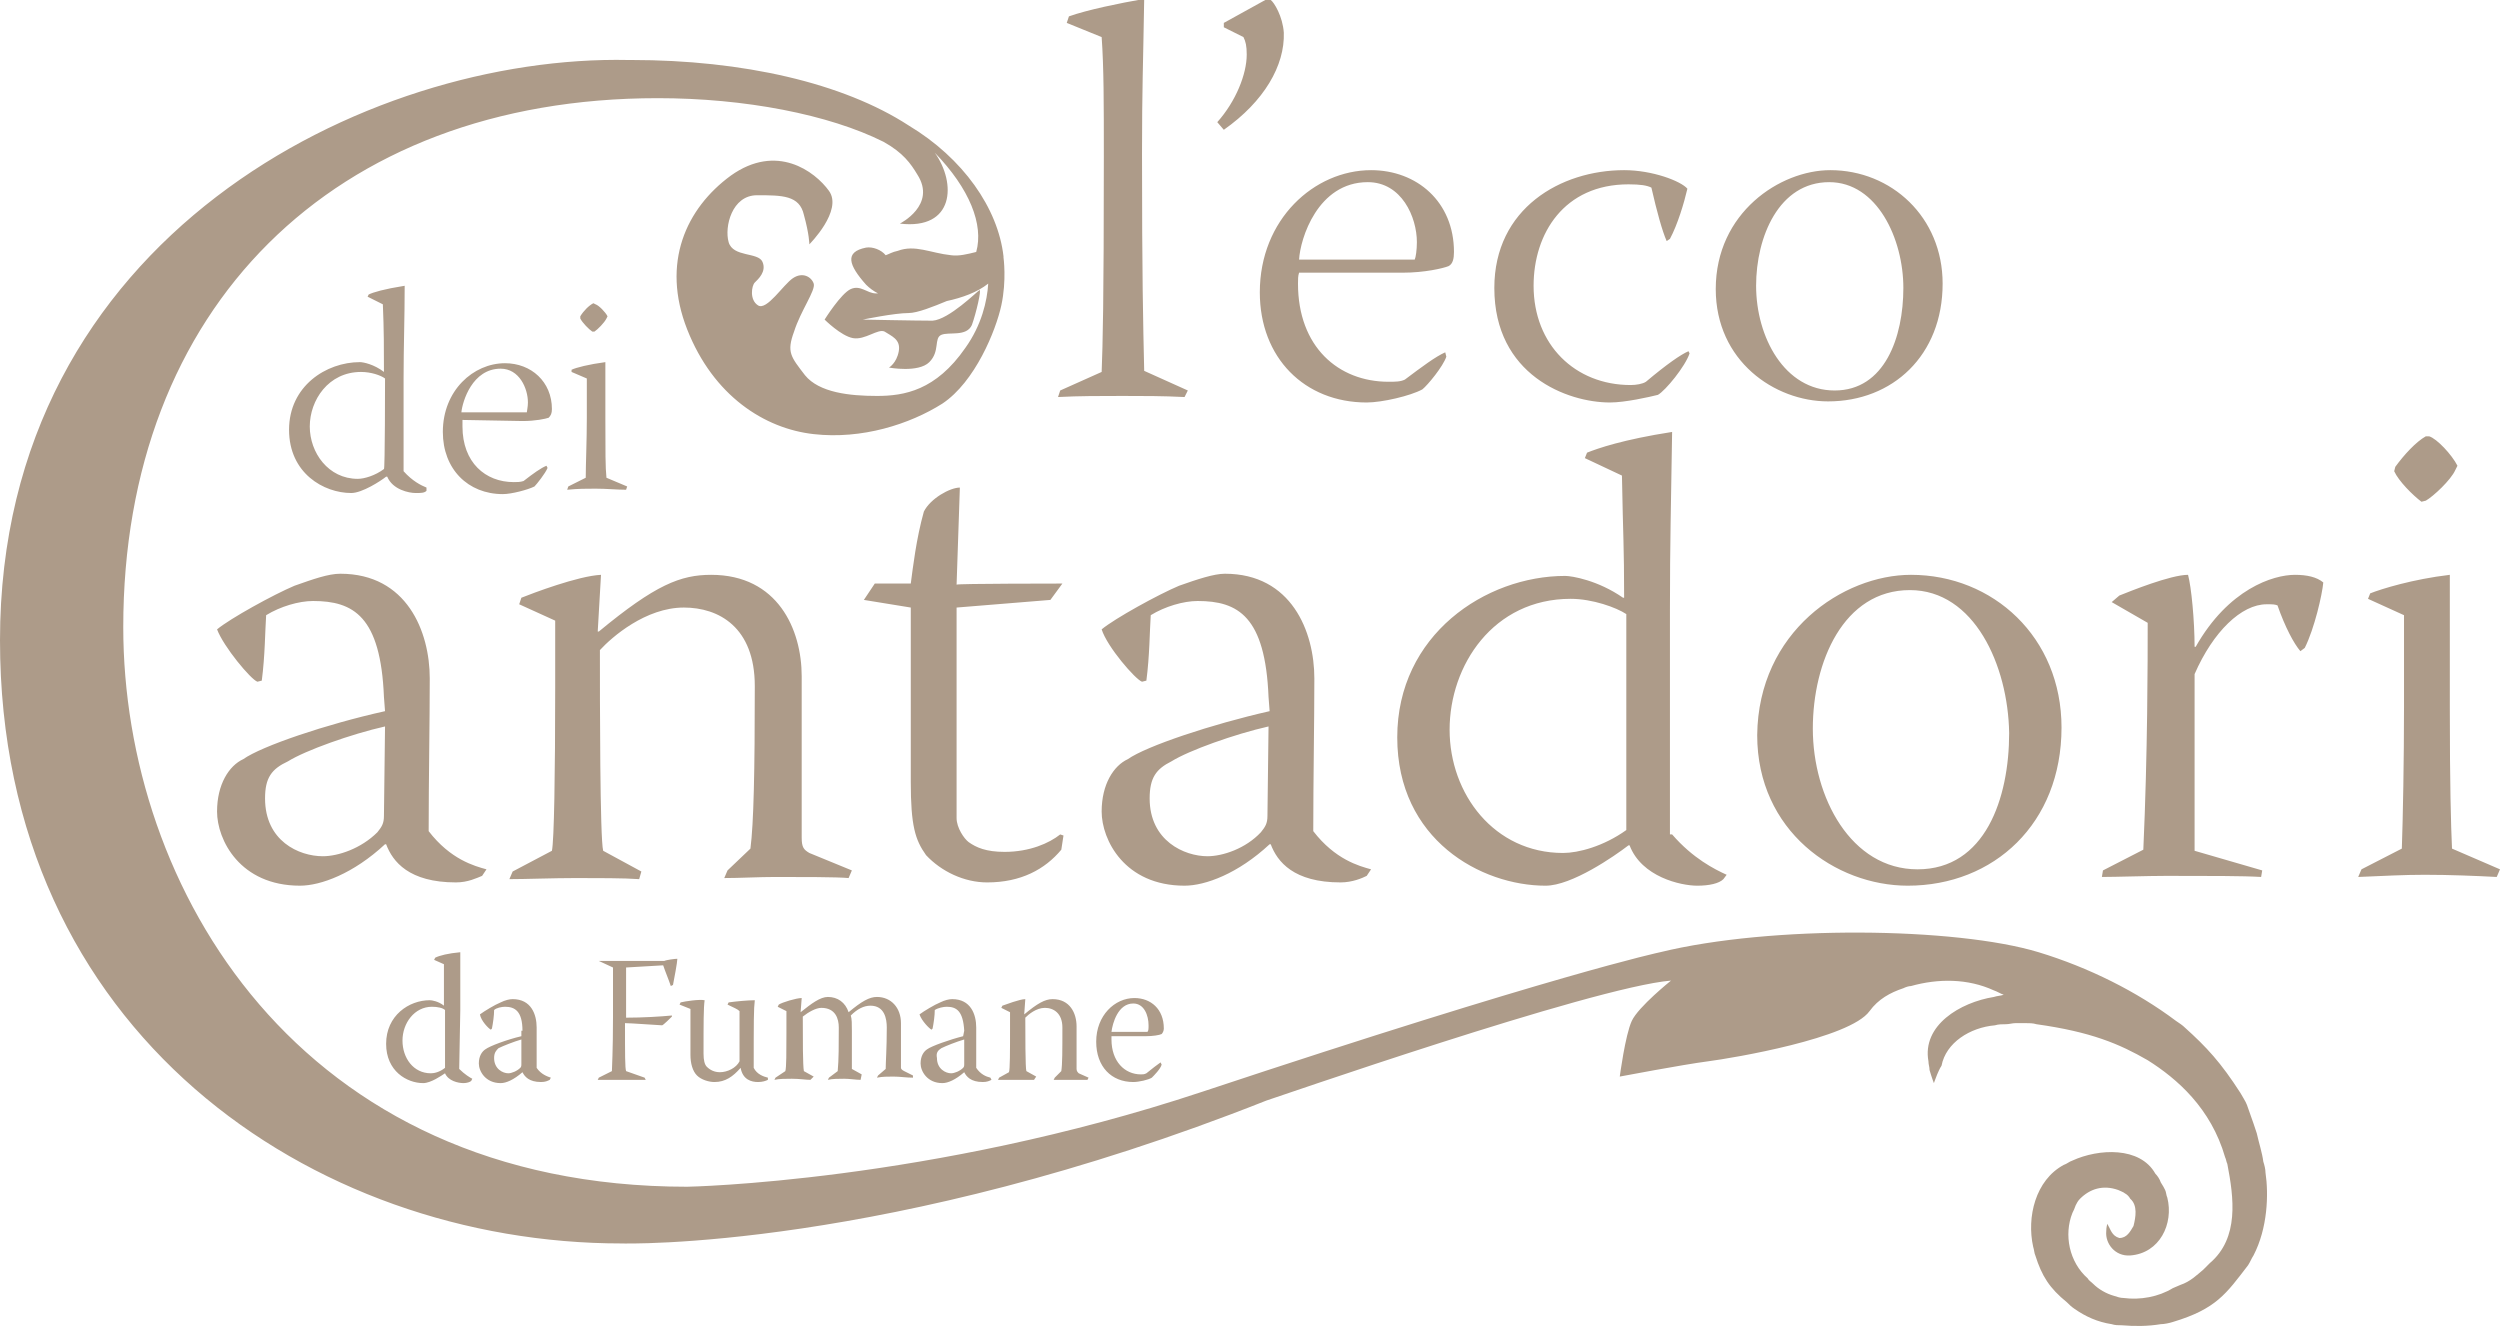 <?xml version="1.0" encoding="utf-8"?>
<!-- Generator: Adobe Illustrator 28.1.0, SVG Export Plug-In . SVG Version: 6.00 Build 0)  -->
<svg version="1.1" id="Livello_1" xmlns="http://www.w3.org/2000/svg" xmlns:xlink="http://www.w3.org/1999/xlink" x="0px" y="0px"
	 viewBox="0 0 229.2 121.9" style="enable-background:new 0 0 229.2 121.9;" xml:space="preserve">
<style type="text/css">
	.st0{fill:#AD9B89;}
</style>
<g>
	<path class="st0" d="M108.9,35.8l-0.3,0.6c-2-0.1-3.8-0.1-5.7-0.1c-2,0-4,0-5.9,0.1l0.2-0.6l3.8-1.7c0.1-2.6,0.2-6.3,0.2-19.7
		c0-4.9,0-8.2-0.2-11l-3.2-1.3L98,1.5c1.7-0.6,4.6-1.2,6.9-1.6c-0.1,6.2-0.2,8.2-0.2,14.2c0,11.2,0.1,15.5,0.2,19.9L108.9,35.8z
		 M111.6,11.2c1.7-1.9,2.7-4.4,2.7-6.2c0-0.8-0.1-1.2-0.3-1.6l-1.8-0.9V2.1L116,0h0.5c0.3,0.2,1.1,1.5,1.2,3c0.1,3-1.8,6.3-5.5,8.9
		L111.6,11.2z M119.1,25c-0.1,0.3-0.1,0.6-0.1,1c0,5.8,3.7,9,8.3,9c0.6,0,1.1,0,1.5-0.2c1.6-1.2,2.8-2.1,3.7-2.5l0.1,0.4
		c-0.3,0.9-1.7,2.6-2.2,3c-1.1,0.6-3.7,1.2-5.1,1.2c-5.7,0-9.8-4.1-9.8-10.1c0-6.7,5-11.2,10.2-11.2c4.2,0,7.6,2.9,7.6,7.5
		c0,0.6-0.1,1.1-0.5,1.3c-0.5,0.2-2.2,0.6-4.2,0.6L119.1,25L119.1,25z M129.7,23.8c0.1-0.2,0.2-0.9,0.2-1.6c0-2.3-1.4-5.5-4.5-5.5
		c-4.6,0-6.2,5.2-6.3,7.1H129.7L129.7,23.8z M137,26.4c0-7.3,6.1-10.8,11.9-10.8c2.6,0,5.2,1,5.8,1.7c-0.3,1.3-0.9,3.3-1.6,4.6
		l-0.3,0.2c-0.4-0.9-0.9-2.7-1.4-4.9c-0.4-0.2-1-0.3-2.1-0.3c-5.9,0-8.7,4.5-8.7,9.3c0,5.4,3.8,9.1,8.9,9.1c0.5,0,1.1-0.1,1.4-0.3
		c1.9-1.6,3.2-2.5,3.9-2.8l0.1,0.2c-0.4,1.2-2.2,3.4-2.9,3.8c-0.8,0.2-3,0.7-4.4,0.7C143.7,36.9,137,34.4,137,26.4L137,26.4z
		 M167.8,15.6c5.6,0,10.3,4.3,10.3,10.4c0,6.6-4.6,10.8-10.5,10.8c-4.9,0-10.3-3.7-10.3-10.3C157.3,19.5,163.2,15.6,167.8,15.6
		L167.8,15.6z M167.7,16.7c-4.6,0-6.7,5-6.7,9.5c0,4.7,2.6,9.6,7.2,9.6c4.6,0,6.3-4.9,6.3-9.4S172.1,16.7,167.7,16.7L167.7,16.7z
		 M35.2,63.9c-0.3-7.4-2.8-8.8-6.5-8.8c-1.3,0-3,0.5-4.3,1.3c-0.1,1.5-0.1,3.7-0.4,6l-0.4,0.1c-0.6-0.2-3.1-3.2-3.7-4.8
		c1.2-1,5.2-3.2,7.1-4c1.7-0.6,3.1-1.1,4.2-1.1c6.1,0,8.2,5.3,8.2,9.6c0,3.9-0.1,9.4-0.1,14c2,2.6,4.2,3.2,5.3,3.5l-0.4,0.6
		c-0.5,0.2-1.3,0.6-2.4,0.6c-4.3,0-5.8-1.9-6.4-3.5h-0.1c-2.9,2.7-5.9,3.8-7.8,3.8c-5.5,0-7.6-4.2-7.6-6.8c0-2.5,1.1-4.2,2.4-4.8
		c1.7-1.2,7.6-3.2,13-4.4L35.2,63.9z M24.3,73.2c0,3.9,3.1,5.3,5.3,5.3c1.4,0,3.5-0.7,5-2.2c0.4-0.5,0.6-0.8,0.6-1.5l0.1-8.2
		c-3.1,0.7-7.3,2.2-8.9,3.2C24.9,70.5,24.3,71.3,24.3,73.2C24.3,73.1,24.3,73.2,24.3,73.2z M50.9,56.9l-3.3-1.5l0.2-0.6
		c1-0.4,5.2-2,7.3-2.1l-0.3,5.2h0.1c5.2-4.3,7.5-5.2,10.3-5.2c6.1,0,8.3,5,8.3,9.3v14.8c0,0.9,0.2,1.1,0.7,1.4l3.9,1.6l-0.3,0.7
		c-1-0.1-4.4-0.1-6.7-0.1c-1.5,0-3.3,0.1-4.7,0.1l0.3-0.7l2.1-2c0.3-2.3,0.4-7.1,0.4-14.9c0-5.4-3.3-7.2-6.5-7.2
		c-3.5,0-6.6,2.7-7.7,3.9c0,4.7,0,17.3,0.3,18.4l3.5,1.9l-0.2,0.7c-1.3-0.1-3.9-0.1-5.8-0.1c-2.1,0-4.6,0.1-6.1,0.1l0.3-0.7l3.6-1.9
		c0.2-0.9,0.3-7,0.3-15L50.9,56.9L50.9,56.9z M97.4,53.5L96.3,55l-8.6,0.7c0,3.2,0,10.7,0,19.3c0,0.9,0.7,1.9,1.1,2.2
		c0.7,0.5,1.6,0.9,3.3,0.9c2.3,0,4.1-0.8,5.1-1.6l0.3,0.1l-0.2,1.3c-1.5,1.8-3.7,3-6.8,3c-2.1,0-4.2-1-5.6-2.5
		c-1-1.4-1.4-2.7-1.4-6.7v-16L79.2,55l1-1.5h3.3c0.2-1.5,0.5-4.1,1.2-6.6c0.6-1.2,2.4-2.2,3.3-2.2l-0.3,8.9
		C87.7,53.5,97.4,53.5,97.4,53.5z M116.3,63.9c-0.3-7.4-2.8-8.8-6.5-8.8c-1.3,0-3,0.5-4.3,1.3c-0.1,1.5-0.1,3.7-0.4,6l-0.4,0.1
		c-0.6-0.2-3.2-3.2-3.7-4.8c1.2-1,5.2-3.2,7.1-4c1.7-0.6,3.2-1.1,4.2-1.1c6.1,0,8.2,5.3,8.2,9.6c0,3.9-0.1,9.4-0.1,14
		c2,2.6,4.2,3.2,5.3,3.5l-0.4,0.6c-0.4,0.2-1.3,0.6-2.4,0.6c-4.3,0-5.8-1.9-6.4-3.5h-0.1c-2.9,2.7-5.9,3.8-7.8,3.8
		c-5.5,0-7.6-4.2-7.6-6.8c0-2.5,1.1-4.2,2.4-4.8c1.7-1.2,7.7-3.2,13-4.4L116.3,63.9z M105.4,73.2c0,3.9,3.2,5.3,5.3,5.3
		c1.4,0,3.5-0.7,4.9-2.2c0.4-0.5,0.6-0.8,0.6-1.5l0.1-8.2c-3.1,0.7-7.3,2.2-8.9,3.2C106,70.5,105.4,71.3,105.4,73.2
		C105.4,73.1,105.4,73.2,105.4,73.2z M153.3,76.5c1.9,2.2,3.9,3.2,5,3.7l-0.3,0.4c-0.4,0.4-1.3,0.6-2.4,0.6c-1.5,0-5.1-0.8-6.2-3.7
		h-0.1c-1.3,1-5.2,3.7-7.6,3.7c-5.9,0-13.6-4.2-13.6-13.6s8.1-14.8,15.4-14.8c0.6,0,3,0.4,5.3,2h0.1c0-4.8-0.1-5.6-0.2-11.2
		l-3.4-1.6l0.2-0.5c1-0.4,3.3-1.2,7.8-1.9c-0.1,7.1-0.2,9.8-0.2,16.4v20.5H153.3z M149.1,56.3c-0.9-0.6-3.1-1.4-5.1-1.4
		c-7.1,0-11.1,6.1-11.1,12c0,5.9,4.1,11.3,10.4,11.3c1.4,0,3.7-0.6,5.8-2.1L149.1,56.3L149.1,56.3z M175.2,52.7
		c7.5,0,13.8,5.7,13.8,14c0,8.8-6.2,14.5-14.1,14.5c-6.6,0-13.8-5-13.8-13.8C161.2,57.9,169,52.7,175.2,52.7L175.2,52.7z
		 M175.1,54.1c-6.1,0-8.9,6.6-8.9,12.7c0,6.3,3.5,12.9,9.6,12.9c6.2,0,8.4-6.5,8.4-12.5C184.1,61,181,54.1,175.1,54.1L175.1,54.1z
		 M194.3,54.6c1-0.4,4.7-1.9,6.3-1.9c0.3,1.1,0.6,4.2,0.6,6.6h0.1c3-5.3,7.1-6.6,9.1-6.6c1.1,0,2,0.2,2.6,0.7
		c-0.1,1.1-0.8,4.2-1.7,6l-0.4,0.3c-0.6-0.7-1.4-2.2-2.1-4.2c-0.3-0.1-0.4-0.1-1-0.1c-2.3,0-4.9,2.5-6.6,6.4V78l6.2,1.8l-0.1,0.6
		c-1.6-0.1-4.8-0.1-8.7-0.1c-1.7,0-4.6,0.1-5.9,0.1l0.1-0.6l3.7-1.9c0.4-8.9,0.4-17.4,0.4-20.8l-3.3-1.9L194.3,54.6z M217.3,54.4
		c1-0.4,3.9-1.3,7.3-1.7V65c0,6.9,0.1,10.6,0.2,12.8l4.4,1.9l-0.3,0.7c-1.9-0.1-4.3-0.2-6.6-0.2c-1.9,0-3.7,0.1-6.1,0.2l0.3-0.7
		l3.7-1.9c0.1-2.8,0.2-8.1,0.2-13v-8.4l-3.3-1.5L217.3,54.4z M222.7,40c0.7,0.2,2.1,1.7,2.6,2.7l-0.2,0.4c-0.4,0.9-2,2.4-2.7,2.8
		L222,46c-0.8-0.6-2.1-1.9-2.5-2.8l0.1-0.4c0.8-1.1,1.9-2.3,2.8-2.8H222.7z M37,43.2c0.8,0.9,1.6,1.3,2.1,1.5V45
		c-0.2,0.2-0.5,0.2-1,0.2c-0.6,0-2.1-0.3-2.6-1.5h-0.1c-0.5,0.4-2.2,1.5-3.2,1.5c-2.5,0-5.7-1.8-5.7-5.8s3.4-6.2,6.5-6.2
		c0.3,0,1.3,0.2,2.2,0.9l0,0c0-2,0-3.9-0.1-6.2l-1.4-0.7l0.1-0.2c0.4-0.2,1.4-0.5,3.3-0.8c0,3-0.1,5.6-0.1,8.4V43.2z M35.3,34.7
		c-0.4-0.3-1.3-0.6-2.2-0.6c-3,0-4.7,2.6-4.7,5s1.7,4.8,4.4,4.8c0.6,0,1.6-0.3,2.4-0.9C35.3,43.1,35.3,34.7,35.3,34.7z M42.4,38.5
		c0,0.2,0,0.4,0,0.6c0,3.3,2.1,5.1,4.7,5.1c0.3,0,0.6,0,0.9-0.1c0.9-0.7,1.6-1.2,2.1-1.4l0.1,0.2c-0.2,0.5-1,1.5-1.2,1.7
		c-0.6,0.3-2.1,0.7-2.9,0.7c-3.2,0-5.5-2.3-5.5-5.7c0-3.8,2.8-6.3,5.7-6.3c2.4,0,4.3,1.7,4.3,4.2c0,0.4-0.1,0.6-0.3,0.8
		c-0.3,0.1-1.2,0.3-2.4,0.3L42.4,38.5L42.4,38.5z M48.3,37.8c0-0.1,0.1-0.5,0.1-0.9c0-1.3-0.8-3.1-2.5-3.1c-2.6,0-3.5,3-3.6,4H48.3z
		 M52.4,33.9c0.4-0.2,1.6-0.5,3.1-0.7v5.2c0,2.9,0,4.5,0.1,5.4l1.9,0.8l-0.1,0.3c-0.8,0-1.8-0.1-2.8-0.1c-0.8,0-1.6,0-2.6,0.1
		l0.1-0.3l1.6-0.8c0-1.2,0.1-3.4,0.1-5.5v-3.6l-1.4-0.6L52.4,33.9z M54.6,27.9c0.3,0.1,0.9,0.7,1.1,1.1l-0.1,0.2
		c-0.2,0.4-0.8,1-1.1,1.2h-0.2c-0.3-0.2-0.9-0.8-1.1-1.2V29c0.3-0.5,0.8-1,1.2-1.2L54.6,27.9z M153.2,89.9c0,0-3,2.4-3.6,3.7
		s-1.1,5.1-1.1,5.1s5.8-1.1,8.1-1.4s13-2.1,14.8-4.6c0.8-1.1,1.9-1.7,3.1-2.1c0.2-0.1,0.5-0.2,0.7-0.2c2.5-0.7,5.2-0.7,7.6,0.4
		c0.3,0.1,0.6,0.3,0.9,0.4c-0.3,0.1-0.6,0.1-0.9,0.2c-3.1,0.5-6.6,2.6-6,5.9c0,0.3,0.1,0.5,0.1,0.8c0.2,0.7,0.4,1.2,0.4,1.2
		s0.1-0.3,0.3-0.8c0.1-0.2,0.2-0.5,0.4-0.8c0.4-2.1,2.6-3.5,4.9-3.7c0.3-0.1,0.7-0.1,1-0.1s0.6-0.1,0.9-0.1c0.3,0,0.6,0,0.9,0
		c0.3,0,0.7,0,1,0.1c5,0.7,7.6,1.8,10.2,3.3c2.7,1.7,5.8,4.4,7.1,8.9c0.1,0.2,0.1,0.4,0.2,0.6c0.6,3.1,1.1,6.8-1.6,9.1
		c-0.2,0.2-0.4,0.4-0.6,0.6c-0.6,0.5-1.2,1.1-2.1,1.4c-0.2,0.1-0.5,0.2-0.7,0.3c-1.3,0.8-3,1.1-4.5,0.9c-0.3,0-0.6-0.1-0.9-0.2
		c-0.7-0.2-1.4-0.6-1.9-1.1c-0.2-0.2-0.4-0.3-0.5-0.5c-1.7-1.5-2.2-4-1.4-6c0.1-0.2,0.2-0.4,0.3-0.7c0.1-0.2,0.2-0.4,0.4-0.6
		c0.9-0.9,2.1-1.3,3.5-0.8c0.2,0.1,0.5,0.2,0.6,0.3c0.2,0.1,0.4,0.3,0.5,0.5c0.7,0.6,0.5,1.7,0.3,2.5c-0.3,0.5-0.6,1.1-1.3,1.1
		c-0.7-0.2-0.8-0.8-1.1-1.3c0,0-0.1,0.3-0.1,0.7c-0.1,1.1,0.8,2.3,2.2,2.2c2.7-0.2,4-2.9,3.4-5.3c-0.1-0.2-0.1-0.5-0.2-0.7
		s-0.2-0.4-0.4-0.7c-0.1-0.3-0.3-0.6-0.5-0.8c-1.4-2.5-5.2-2.3-7.6-1.2c-0.3,0.1-0.5,0.3-0.8,0.4c-2.6,1.4-3.4,4.8-2.8,7.5
		c0.1,0.3,0.1,0.6,0.2,0.8c0.6,1.9,1.3,3,2.9,4.3c0.2,0.2,0.4,0.4,0.7,0.6c1,0.7,2.1,1.2,3.4,1.4c0.3,0.1,0.6,0.1,0.9,0.1
		c1.2,0.1,2.4,0.1,3.6-0.1c0.3,0,0.8-0.1,1.1-0.2c4-1.2,4.9-2.6,6.9-5.2c0.2-0.3,0.3-0.6,0.5-0.9c1.3-2.5,1.4-5.6,1.1-7.6
		c0-0.3-0.1-0.7-0.2-1c-0.1-0.8-0.4-1.7-0.6-2.6c-0.1-0.3-0.2-0.6-0.3-0.9c-0.2-0.6-0.4-1.1-0.6-1.7c-0.1-0.3-0.5-0.9-0.6-1.1
		c-1.8-2.8-3.1-4.2-5.1-6c-0.2-0.2-0.5-0.4-0.8-0.6c-3.6-2.7-8-4.9-12.6-6.3c-7.6-2.3-24.5-2.5-34.7,0c0,0-9.5,2-42,12.8
		c-25,8.3-47.2,8.7-47.2,8.7c-35.7,0-51.7-27.5-51.7-51.3C11.3,28.3,30.5,9,60.3,9c8,0,15.7,1.5,20.7,4c1.8,1,2.5,2,3.1,3
		c1.8,2.8-1.6,4.5-1.6,4.5c5,0.6,5.2-3.7,3.2-6.5c3.2,3.3,4.5,6.6,3.8,9.1c-0.8,0.2-1.6,0.4-2.3,0.3c-1.9-0.2-3.3-1-4.9-0.4
		c-0.5,0.1-0.8,0.3-1.1,0.4c-0.4-0.5-1.2-0.8-1.8-0.7c-2,0.4-1.6,1.6,0,3.4c0.3,0.3,0.7,0.6,1.1,0.8c-0.1,0-0.2,0-0.2,0
		c-0.8,0-1.4-0.8-2.3-0.4s-2.4,2.8-2.4,2.8s1.5,1.5,2.6,1.7s2.3-0.9,2.9-0.6c0.6,0.4,1.5,0.7,1.3,1.8c-0.2,1.1-0.9,1.5-0.9,1.5
		s2.7,0.5,3.7-0.5s0.4-2.2,1.1-2.5s2.3,0.2,2.8-0.9c0.4-1.1,0.9-3.3,0.7-3.2s-2.8,2.7-4.3,2.8c-1.5,0-6.4-0.1-6.4-0.1
		s2.9-0.6,4.2-0.6c0.8,0,2.3-0.6,3.5-1.1c1.4-0.3,2.8-0.8,3.8-1.6c-0.1,1.6-0.6,3.8-2.1,5.9c-2.7,3.9-5.6,4.4-8.1,4.4
		s-5.3-0.3-6.6-1.9c-1.3-1.7-1.7-2.1-1-4c0.6-1.9,2-3.8,1.8-4.4s-1-1.1-1.9-0.5s-2.4,3-3.2,2.5s-0.6-1.8-0.3-2.1
		c0.3-0.3,1.1-1,0.7-1.9s-2.7-0.4-3.1-1.8s0.3-4.3,2.6-4.3s3.9,0,4.3,1.8c0.5,1.8,0.5,2.7,0.5,2.7s3.1-3.1,1.8-4.9
		c-1.3-1.8-4.8-4.4-9-1.4c-4.1,3-6.4,8-4,14.1s7.1,9.1,11.6,9.6c4.4,0.5,8.8-0.9,11.8-2.8c3-2,4.9-6.7,5.4-9s0.2-4.4,0.2-4.4v-0.1
		c-0.5-4.4-3.7-9-8.7-12l0,0c-6-3.9-15.2-6-25.4-6h-0.3C33.7,5,0,21.7,0,58.7C0,94.6,28.6,114,57,114c0,0,24.3,0.7,59.1-13.1
		C116.2,100.9,146,90.5,153.2,89.9z M42.1,98c0.5,0.5,1,0.8,1.2,0.9l-0.1,0.2c-0.1,0.1-0.4,0.2-0.7,0.2c-0.5,0-1.4-0.2-1.7-0.9l0,0
		c-0.3,0.2-1.3,0.9-2,0.9c-1.5,0-3.4-1.1-3.4-3.6c0-2.6,2.1-4,4-4c0.2,0,0.8,0.1,1.3,0.5l0,0c0-1.2,0-2.4,0-3.8L39.8,88l0.1-0.2
		c0.4-0.2,1.2-0.4,2.3-0.5c0,1.8,0,3.5,0,5.3L42.1,98L42.1,98z M40.8,92.6c-0.2-0.2-0.7-0.3-1.2-0.3c-1.6,0-2.7,1.5-2.7,3.1
		s1,3,2.6,3c0.3,0,0.8-0.1,1.3-0.5C40.8,97.9,40.8,92.6,40.8,92.6z M54.9,88.1c0.6,0,1.2,0,1.8,0h4.2c0.2-0.1,1-0.2,1.2-0.2l0,0
		c0,0.3-0.3,1.9-0.4,2.4l-0.2,0.1c-0.2-0.6-0.5-1.3-0.7-1.9l-3.4,0.2v4.6c1.5,0,3.2-0.1,4.2-0.2v0.1c-0.1,0.1-0.8,0.8-0.9,0.8
		c-0.2,0-2.9-0.2-3.4-0.2c0,2.9,0,4.1,0.1,4.4l1.7,0.6l0.1,0.2c-0.5,0-1.4,0-2.4,0c-0.7,0-1.3,0-2,0l0.1-0.2l1.2-0.6
		c0-0.2,0.1-1.9,0.1-4.9v-4.6L54.9,88.1L54.9,88.1z M62.3,92.1l0.1-0.2c0.4-0.1,1.7-0.3,2.2-0.2c-0.1,0.7-0.1,2.1-0.1,4.9
		c0,0.6,0.1,1,0.3,1.2c0.3,0.3,0.7,0.5,1.2,0.5c0.7,0,1.5-0.4,1.8-1v-4.6c-0.2-0.2-0.5-0.3-1.1-0.6l0.1-0.2c0.7-0.1,1.8-0.2,2.4-0.2
		c-0.1,0.8-0.1,1.9-0.1,6.2c0.3,0.6,0.9,0.8,1.3,0.9l0,0.2c-0.2,0.1-0.5,0.2-0.9,0.2c-0.6,0-1.4-0.2-1.6-1.3l0,0
		c-0.7,0.8-1.4,1.3-2.4,1.3c-0.5,0-1.2-0.2-1.6-0.6s-0.6-1.1-0.6-1.9c0-1.2,0-2.9,0-4.2L62.3,92.1z M72.1,92.7l-0.8-0.4l0.1-0.2
		c0.3-0.2,1.6-0.6,2.1-0.6l-0.1,1.3l0,0c1-0.8,1.8-1.4,2.5-1.4c0.9,0,1.6,0.5,1.9,1.4c1.2-1,1.9-1.4,2.6-1.4c1.3,0,2.2,1,2.2,2.4
		v4.1c0,0.1,0.1,0.2,0.3,0.3l0.8,0.4v0.2c-0.6,0-1.2-0.1-1.8-0.1c-0.5,0-1,0-1.5,0.1l0.1-0.2l0.7-0.6c0-0.6,0.1-1.9,0.1-3.8
		c0-0.8-0.2-2-1.5-2c-0.6,0-1.2,0.3-1.8,0.9c0.1,0.3,0.1,0.8,0.1,1.4V98l0.9,0.5L78.9,99c-0.4,0-1-0.1-1.5-0.1s-1.1,0-1.5,0.1
		l0.1-0.2l0.8-0.6c0.1-1,0.1-2.5,0.1-4c0-0.8-0.3-1.8-1.6-1.8c-0.5,0-1.2,0.4-1.7,0.8c0,2.1,0,4.5,0.1,5l0.9,0.5L74.3,99
		c-0.4,0-1-0.1-1.7-0.1c-0.5,0-1.2,0-1.6,0.1l0.1-0.2l0.9-0.6c0.1-0.3,0.1-1.8,0.1-3.5L72.1,92.7L72.1,92.7z M88.4,94.5
		c-0.1-1.8-0.7-2.2-1.6-2.2c-0.3,0-0.8,0.1-1.1,0.3c0,0.5-0.1,1.2-0.2,1.7l-0.1,0.1c-0.2-0.1-0.9-0.8-1.1-1.4
		c0.4-0.3,1.4-0.9,1.9-1.1c0.4-0.2,0.8-0.3,1.1-0.3c1.7,0,2.2,1.4,2.2,2.6c0,1.1,0,2.6,0,3.7c0.4,0.6,0.9,0.8,1.3,0.9l0.1,0.2
		c-0.2,0.1-0.4,0.2-0.8,0.2c-1.1,0-1.5-0.5-1.7-0.9l0,0c-0.8,0.7-1.5,1-2,1c-1.4,0-2-1.1-2-1.8c0-0.7,0.3-1.1,0.6-1.3
		c0.4-0.3,2.1-0.9,3.3-1.2L88.4,94.5L88.4,94.5z M85.9,97c0,1,0.8,1.4,1.3,1.4c0.3,0,0.8-0.2,1.1-0.5c0.1-0.1,0.1-0.2,0.1-0.4v-2.2
		c-0.7,0.2-1.7,0.6-2.1,0.8C86,96.3,85.8,96.5,85.9,97L85.9,97L85.9,97z M92.6,92.8l-0.8-0.4l0.1-0.2c0.3-0.1,1.6-0.6,2.1-0.6
		L93.9,93l0,0c1.2-1,1.9-1.4,2.6-1.4c1.6,0,2.2,1.3,2.2,2.5V98c0,0.2,0.1,0.3,0.2,0.4l0.9,0.4L99.7,99c-0.4,0-1.2,0-1.8,0
		c-0.4,0-0.9,0-1.3,0l0.1-0.2l0.6-0.6c0.1-0.6,0.1-1.9,0.1-4c0-1.3-0.8-1.8-1.6-1.8c-0.8,0-1.5,0.6-1.8,0.9c0,1.3,0,4.7,0.1,4.9
		l0.9,0.5L94.8,99c-0.4,0-1.1,0-1.6,0c-0.6,0-1.2,0-1.7,0l0.1-0.2l0.9-0.5c0.1-0.2,0.1-1.9,0.1-4C92.6,94.3,92.6,92.8,92.6,92.8z
		 M101.9,95c0,0.1,0,0.2,0,0.3c0,2,1.2,3.2,2.7,3.2c0.2,0,0.3,0,0.5-0.1c0.5-0.4,1-0.8,1.3-1l0.1,0.2c-0.1,0.4-0.7,1-0.9,1.2
		c-0.3,0.2-1.2,0.4-1.7,0.4c-2,0-3.4-1.4-3.4-3.7c0-2.4,1.7-4,3.5-4c1.5,0,2.7,1,2.7,2.8c0,0.2-0.1,0.4-0.2,0.5
		c-0.2,0.1-0.8,0.2-1.5,0.2H101.9L101.9,95z M105.2,94.6c0.1-0.1,0.1-0.3,0.1-0.6c0-0.9-0.4-2-1.4-2c-1.4,0-1.9,1.8-2,2.6H105.2z
		 M47.9,94.5c0-1.8-0.7-2.2-1.6-2.2c-0.3,0-0.8,0.1-1,0.3c0,0.5-0.1,1.2-0.2,1.7L45,94.4c-0.2-0.1-0.9-0.8-1-1.4
		c0.4-0.3,1.4-0.9,1.9-1.1c0.4-0.2,0.8-0.3,1.1-0.3c1.7,0,2.2,1.4,2.2,2.6c0,1.1,0,2.6,0,3.7c0.4,0.6,1,0.8,1.3,0.9L50.4,99
		c-0.2,0.1-0.4,0.2-0.8,0.2c-1.1,0-1.5-0.5-1.7-0.9l0,0c-0.8,0.7-1.5,1-2,1c-1.4,0-2-1.1-2-1.8c0-0.7,0.3-1.1,0.6-1.3
		c0.4-0.3,2-0.9,3.3-1.2v-0.5H47.9z M45.3,97c0,1,0.8,1.4,1.3,1.4c0.3,0,0.8-0.2,1.1-0.5c0.1-0.1,0.1-0.2,0.1-0.4v-2.2
		c-0.7,0.2-1.7,0.6-2.1,0.8C45.5,96.3,45.3,96.5,45.3,97L45.3,97L45.3,97z"/>
</g>
</svg>
